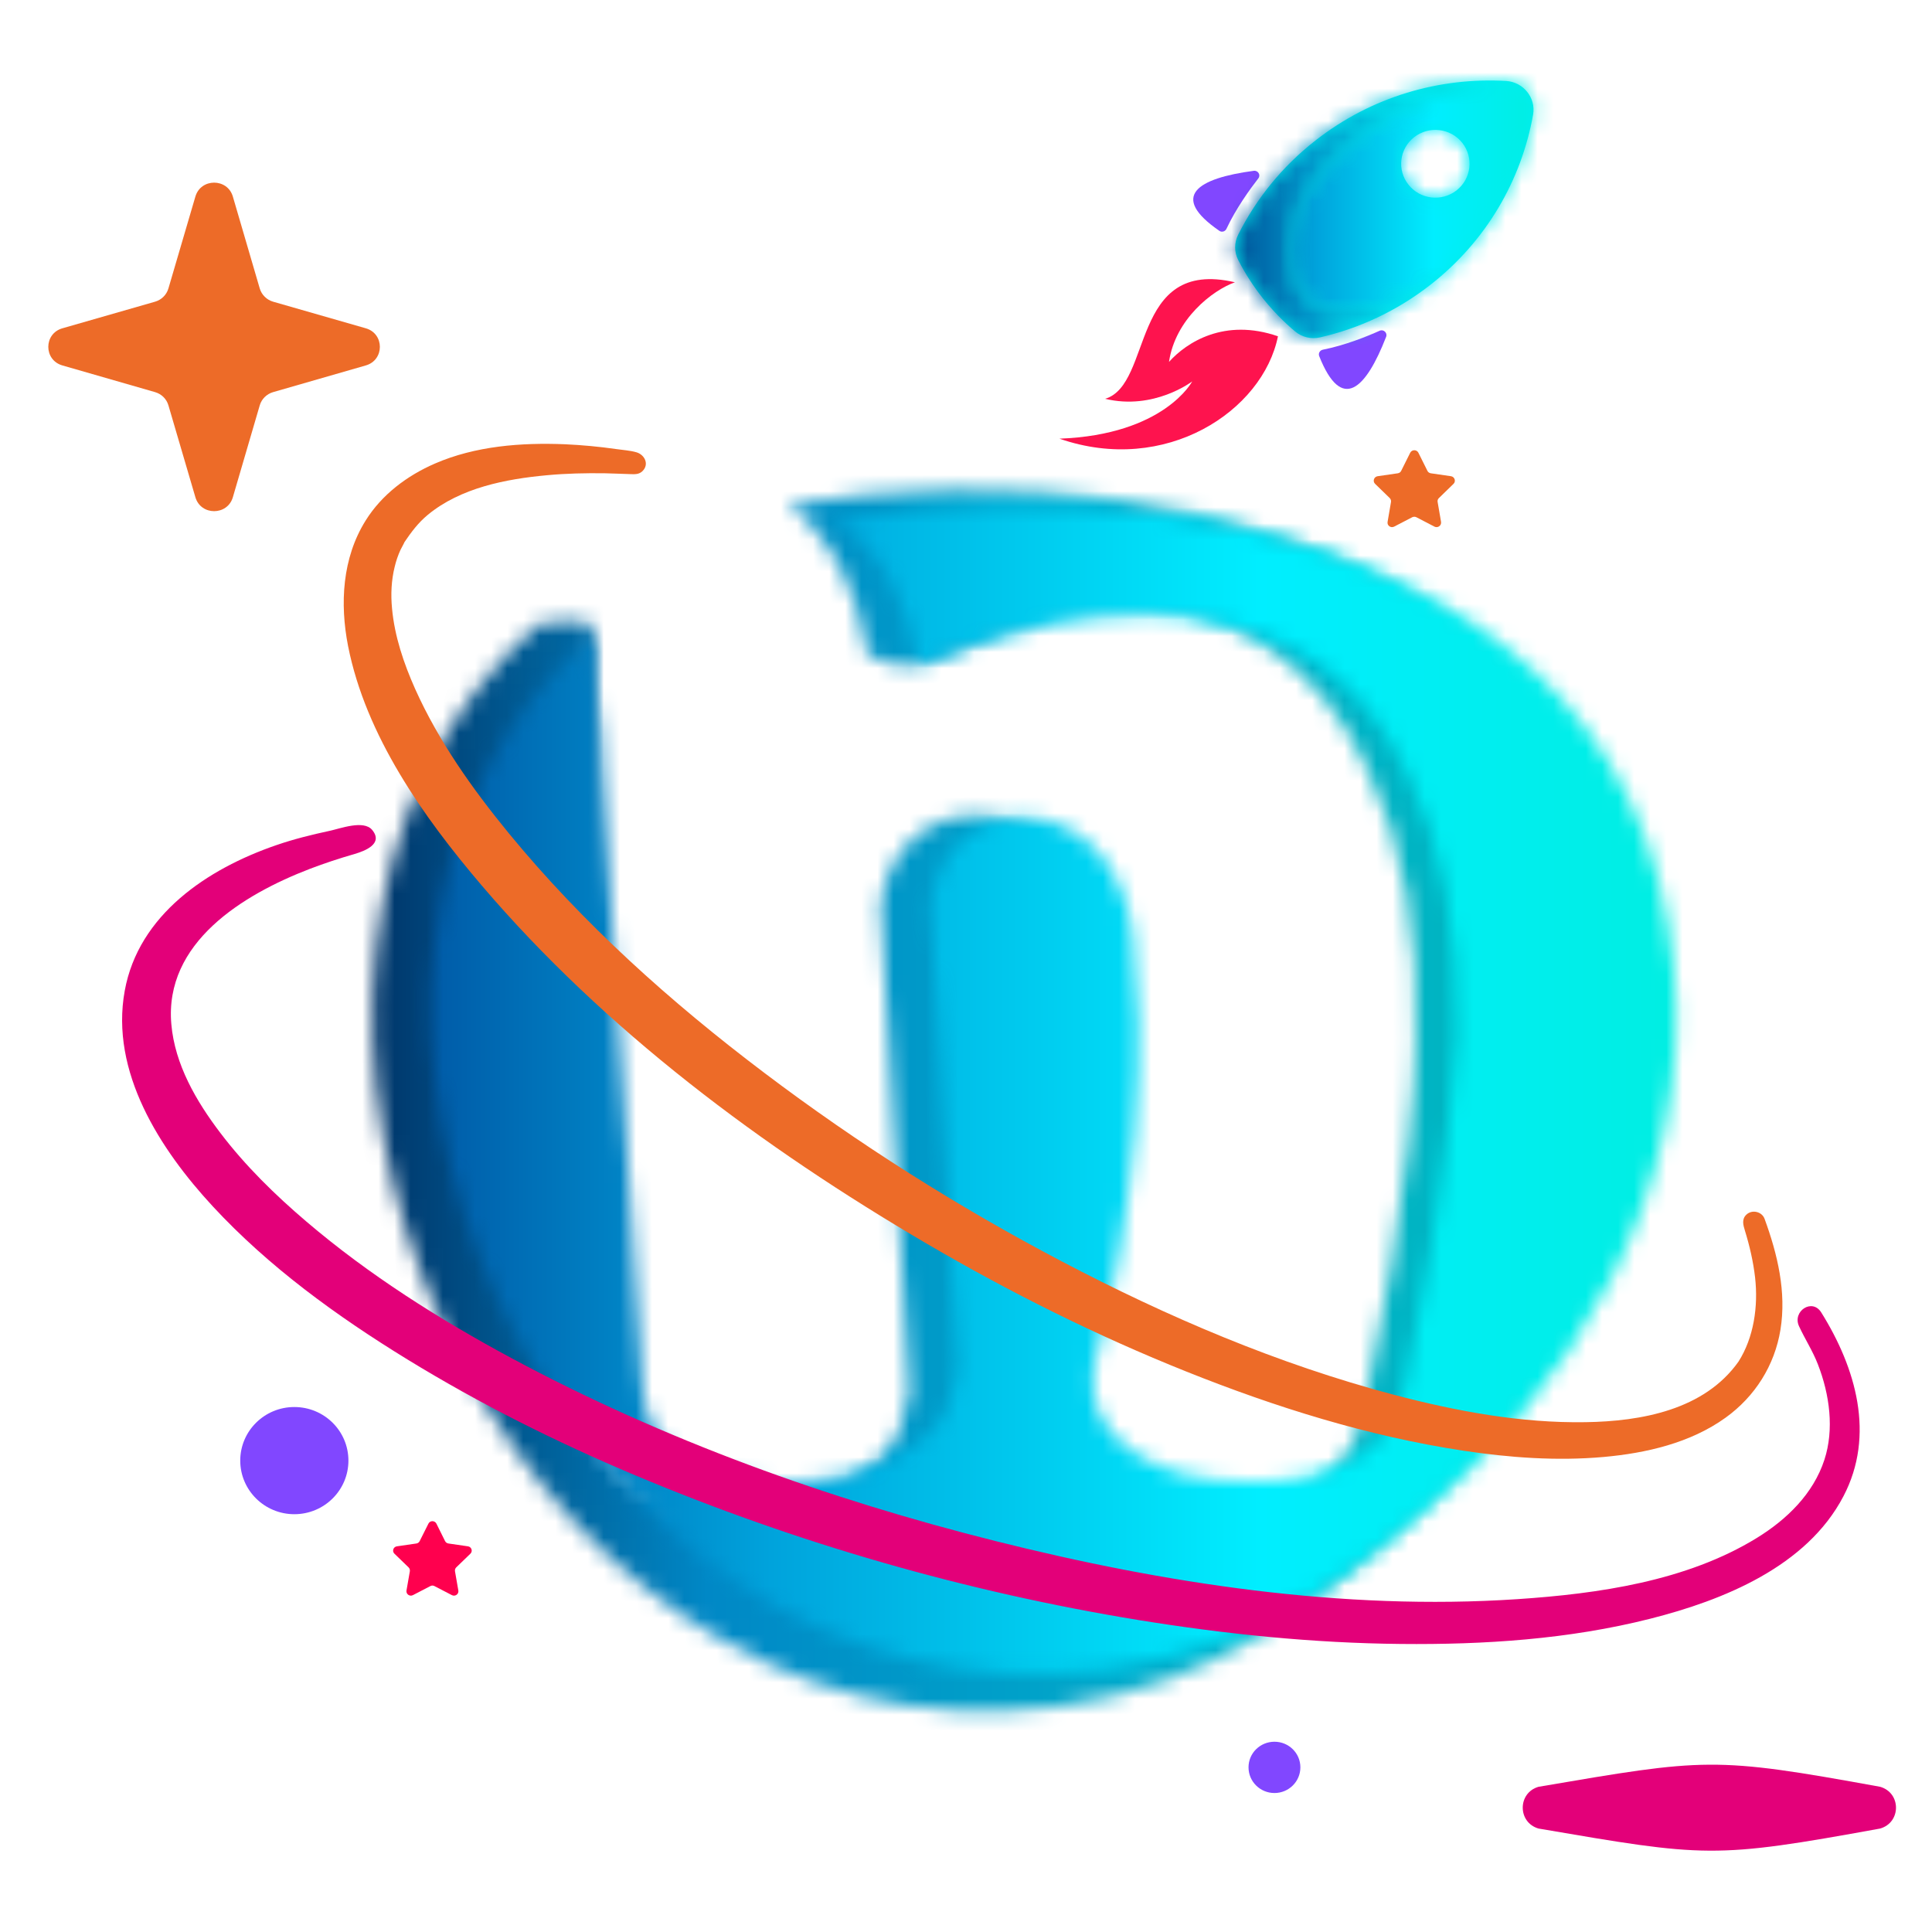 <svg width="120" height="120" viewBox="0 0 120 120" fill="none" xmlns="http://www.w3.org/2000/svg">
<mask id="mask0_8_345" style="mask-type:luminance" maskUnits="userSpaceOnUse" x="23" y="30" width="79" height="77">
<path d="M48.915 31.36C55.47 30.149 63.137 30.149 69.359 31.03C83.47 32.901 96.915 39.507 100.804 54.809C104.581 69.782 98.47 83.323 88.804 93.121C82.026 99.727 75.359 104.681 65.692 106.002C30.915 110.626 9.137 60.094 33.47 38.736C34.581 38.736 36.915 38.076 36.915 39.397L36.47 86.736C36.47 90.809 39.804 93.892 45.693 93.892C48.47 93.892 50.915 93.231 52.915 92.02C54.915 90.809 56.026 89.268 56.248 87.287C56.359 87.177 56.359 86.846 56.47 86.516L54.693 56.131C55.804 48.534 66.248 48.424 67.47 58.222C67.915 61.305 68.137 65.709 67.581 71.323C67.137 76.498 66.359 81.452 65.026 86.406V86.626C64.804 88.718 65.581 90.479 67.47 91.8C69.47 93.231 71.915 93.892 75.026 93.892C80.581 93.892 83.804 91.8 84.692 87.727C86.026 81.121 87.026 75.507 87.47 71.103C87.804 67.91 87.915 65.819 87.915 64.718C88.137 58.002 87.137 52.277 84.915 47.764C81.804 40.938 76.248 37.415 68.47 37.415C65.026 37.415 61.248 39.837 57.026 41.268C56.026 41.599 54.359 40.938 53.915 40.718C53.137 36.094 51.359 33.011 48.915 31.36Z" fill="white"/>
</mask>
<g mask="url(#mask0_8_345)">
<path d="M-190.307 -161.741H1069.54V1086.54H-190.307V-161.741Z" fill="url(#paint0_linear_8_345)"/>
</g>
<mask id="mask1_8_345" style="mask-type:luminance" maskUnits="userSpaceOnUse" x="26" y="31" width="79" height="73">
<path d="M52.026 32.35C58.581 31.14 66.026 31.25 72.137 32.02C86.026 33.892 99.248 40.167 103.026 54.699C106.692 69.011 100.692 82.002 91.248 91.36C84.581 97.635 78.137 102.369 68.581 103.69C34.47 108.094 13.026 59.763 36.915 39.396C36.693 42.589 37.47 45.892 37.359 47.213L39.915 86.296C40.248 90.149 43.248 92.02 48.915 92.02C51.693 92.02 54.026 91.47 56.026 90.259C58.026 89.158 59.137 87.617 59.248 85.855C59.359 85.635 59.47 85.415 59.47 85.084L57.804 56.02C58.915 48.754 69.137 48.644 70.359 58.002C70.692 60.974 70.915 65.158 70.47 70.552C70.026 75.507 69.248 80.24 67.915 84.974V85.195C67.692 87.176 68.47 88.828 70.359 90.149C72.248 91.47 74.692 92.02 77.692 92.02C83.248 92.02 86.359 90.149 87.248 86.185C88.581 79.8 89.47 74.516 89.915 70.332C90.248 67.36 90.359 65.268 90.47 64.277C90.581 57.782 89.581 52.387 87.47 48.094C84.359 41.488 79.026 38.185 71.248 38.185C67.137 38.185 62.359 39.176 57.026 41.268C56.248 36.864 54.47 33.892 52.026 32.35Z" fill="white"/>
</mask>
<g mask="url(#mask1_8_345)">
<path d="M-190.307 -161.741H1069.54V1086.54H-190.307V-161.741Z" fill="url(#paint1_linear_8_345)"/>
</g>
<path fill-rule="evenodd" clip-rule="evenodd" d="M21.641 90.721C21.641 88.88 20.139 87.393 18.281 87.393C16.428 87.393 14.922 88.88 14.922 90.721C14.922 92.558 16.428 94.05 18.281 94.05C20.139 94.05 21.641 92.558 21.641 90.721Z" fill="#8147FF"/>
<path fill-rule="evenodd" clip-rule="evenodd" d="M27.106 94.635L27.643 95.718C27.687 95.801 27.761 95.856 27.852 95.869L29.064 96.045C29.289 96.076 29.38 96.351 29.215 96.505L28.338 97.353C28.273 97.417 28.247 97.507 28.26 97.593L28.468 98.789C28.508 99.013 28.269 99.181 28.069 99.077L26.983 98.514C26.906 98.471 26.81 98.471 26.732 98.514L25.647 99.077C25.448 99.181 25.209 99.013 25.248 98.789L25.457 97.593C25.469 97.507 25.444 97.417 25.378 97.353L24.501 96.505C24.337 96.351 24.428 96.076 24.654 96.045L25.865 95.869C25.951 95.856 26.029 95.801 26.068 95.718L26.611 94.635C26.71 94.433 27.001 94.433 27.106 94.635Z" fill="#FF004E"/>
<path fill-rule="evenodd" clip-rule="evenodd" d="M88.099 28.12L88.659 29.243C88.698 29.329 88.781 29.384 88.872 29.397L90.122 29.578C90.352 29.612 90.448 29.896 90.278 30.055L89.376 30.933C89.306 30.997 89.276 31.087 89.293 31.177L89.506 32.411C89.545 32.644 89.301 32.816 89.094 32.709L87.978 32.128C87.896 32.086 87.796 32.086 87.713 32.128L86.594 32.709C86.385 32.816 86.142 32.644 86.186 32.411L86.398 31.177C86.411 31.087 86.381 30.997 86.316 30.933L85.412 30.055C85.243 29.896 85.335 29.612 85.569 29.578L86.819 29.397C86.91 29.384 86.992 29.329 87.031 29.243L87.591 28.12C87.696 27.914 87.996 27.914 88.099 28.12Z" fill="#ED6B28"/>
<path fill-rule="evenodd" clip-rule="evenodd" d="M80.769 109.772C80.769 108.891 80.048 108.182 79.159 108.182C78.269 108.182 77.548 108.891 77.548 109.772C77.548 110.654 78.269 111.368 79.159 111.368C80.048 111.368 80.769 110.654 80.769 109.772Z" fill="#8147FF"/>
<path fill-rule="evenodd" clip-rule="evenodd" d="M113.121 81.518C115.274 84.968 116.489 89.139 114.497 92.94C112.215 97.306 107.036 99.395 102.496 100.543C97.452 101.82 92.192 102.161 87.006 102.109C81.55 102.057 76.107 101.498 70.726 100.625C60.005 98.876 49.453 95.839 39.453 91.632C34.571 89.582 29.809 87.199 25.3 84.434C20.933 81.755 16.702 78.693 13.221 74.934C9.936 71.387 6.828 66.57 7.748 61.535C8.607 56.816 12.878 53.966 17.158 52.495C18.238 52.121 19.358 51.845 20.478 51.604C21.129 51.467 22.579 50.912 23.112 51.544C23.837 52.412 22.657 52.856 22.028 53.041C21.09 53.312 20.157 53.617 19.246 53.966C15.087 55.565 10.196 58.546 10.642 63.615C10.86 66.119 12.188 68.398 13.686 70.367C15.23 72.402 17.079 74.212 19.028 75.872C22.917 79.188 27.279 81.94 31.78 84.361C41.22 89.431 51.432 93.112 61.832 95.718C72.34 98.355 83.381 100.049 94.241 99.327C99.276 98.991 104.758 98.208 109.119 95.525C110.986 94.377 112.627 92.781 113.317 90.669C113.932 88.782 113.647 86.628 112.912 84.74C112.591 83.905 112.106 83.17 111.737 82.365C111.32 81.449 112.552 80.611 113.121 81.518Z" fill="#E30079"/>
<path fill-rule="evenodd" clip-rule="evenodd" d="M109.601 75.704C110.405 77.902 110.968 80.246 110.587 82.594C110.226 84.808 109.011 86.734 107.184 88.051C104.996 89.629 102.236 90.261 99.584 90.497C96.689 90.752 93.764 90.54 90.899 90.107C84.984 89.212 79.233 87.409 73.698 85.195C68.117 82.963 62.735 80.275 57.557 77.243C47.361 71.274 37.575 63.985 29.905 54.98C26.277 50.718 22.723 45.7 21.619 40.126C21.104 37.495 21.255 34.66 22.709 32.334C23.711 30.725 25.278 29.547 27.01 28.794C29.531 27.698 32.379 27.483 35.1 27.594C36.159 27.642 37.218 27.741 38.269 27.892C38.677 27.952 39.137 27.977 39.536 28.094C40.039 28.244 40.339 28.833 39.909 29.259C39.688 29.478 39.419 29.457 39.137 29.448C38.616 29.435 38.091 29.405 37.566 29.396C36.368 29.38 35.166 29.405 33.968 29.518C31.407 29.753 28.604 30.3 26.571 31.977C25.968 32.476 25.539 33.056 25.105 33.697C25.183 33.581 24.914 34.075 24.875 34.154C24.723 34.488 24.601 34.84 24.515 35.203C24.306 36.045 24.267 36.922 24.349 37.782C24.506 39.519 25.079 41.206 25.786 42.792C27.245 46.044 29.346 49.003 31.602 51.755C36.207 57.366 41.676 62.257 47.47 66.634C53.295 71.038 59.484 74.951 65.951 78.349C72.5 81.789 79.389 84.731 86.564 86.628C90.43 87.65 94.458 88.399 98.477 88.334C101.954 88.282 105.86 87.569 107.982 84.571C108.932 83.075 109.215 81.148 109.011 79.342C108.898 78.358 108.672 77.385 108.381 76.44C108.274 76.091 108.165 75.725 108.477 75.438C108.829 75.111 109.437 75.253 109.601 75.704Z" fill="#ED6B28"/>
<path fill-rule="evenodd" clip-rule="evenodd" d="M87.488 11.477C86.758 10.565 86.915 9.241 87.835 8.522C88.759 7.8 90.091 7.955 90.821 8.867C91.546 9.783 91.389 11.103 90.469 11.825C89.549 12.544 88.212 12.389 87.488 11.477ZM95.222 7.125C95.409 6.08 94.624 5.095 93.551 5.03C89.428 4.79 85.205 5.986 81.706 8.725C79.619 10.354 78.017 12.363 76.906 14.573C76.655 15.068 76.655 15.657 76.906 16.151C77.336 16.986 77.848 17.785 78.451 18.543C79.059 19.303 79.722 19.983 80.444 20.589C80.869 20.946 81.446 21.079 81.992 20.955C84.419 20.4 86.762 19.317 88.85 17.686C92.349 14.951 94.501 11.154 95.222 7.125Z" fill="#01EEEF"/>
<mask id="mask2_8_345" style="mask-type:luminance" maskUnits="userSpaceOnUse" x="76" y="5" width="20" height="15">
<path d="M83.581 19.36C81.804 19.36 80.47 18.479 80.248 16.497C79.359 9.782 88.359 5.488 92.692 5.048C92.692 5.048 92.581 5.048 92.47 5.048C92.915 5.048 93.248 5.048 93.581 5.048C94.47 5.048 95.248 5.929 95.248 6.809C95.248 6.919 95.248 7.029 95.248 7.14C94.47 11.103 92.359 14.956 88.804 17.708C89.248 17.378 89.692 17.048 90.026 16.718C88.137 18.259 85.581 19.36 83.581 19.36ZM87.026 10.222C87.026 10.662 87.137 11.103 87.47 11.433C87.915 11.984 88.47 12.314 89.137 12.314C89.581 12.314 90.026 12.094 90.47 11.873C91.026 11.433 91.248 10.773 91.248 10.222C91.248 9.672 91.137 9.231 90.804 8.901C90.359 8.351 89.804 8.02 89.137 8.02C88.692 8.02 88.248 8.241 87.804 8.571C87.359 8.901 87.026 9.562 87.026 10.222Z" fill="white"/>
</mask>
<g mask="url(#mask2_8_345)">
<path d="M-190.307 -161.741H1069.54V1086.54H-190.307V-161.741Z" fill="url(#paint2_linear_8_345)"/>
</g>
<path fill-rule="evenodd" clip-rule="evenodd" d="M78.156 11.081C77.635 11.752 76.771 12.944 76.177 14.212C76.099 14.38 75.89 14.444 75.738 14.338C72.6 12.179 74.392 11.073 77.874 10.609C78.139 10.575 78.321 10.871 78.156 11.081Z" fill="#8147FF"/>
<path fill-rule="evenodd" clip-rule="evenodd" d="M85.695 20.542C84.918 20.891 83.547 21.446 82.162 21.721C81.98 21.76 81.871 21.945 81.937 22.116C83.334 25.643 84.831 24.172 86.095 20.921C86.19 20.675 85.938 20.435 85.695 20.542Z" fill="#8147FF"/>
<path fill-rule="evenodd" clip-rule="evenodd" d="M76.703 17.532C70.161 16.01 71.628 23.883 68.642 24.77C71.676 25.505 74.05 23.691 74.05 23.691C74.05 23.691 72.314 27.006 65.804 27.247C72.397 29.534 78.438 25.53 79.376 20.887C76.056 19.738 73.703 21.261 72.609 22.478C72.996 19.833 75.296 18.035 76.703 17.532Z" fill="#FE134E"/>
<mask id="mask3_8_345" style="mask-type:luminance" maskUnits="userSpaceOnUse" x="76" y="5" width="17" height="17">
<path d="M81.581 21.011C81.137 21.011 80.804 20.901 80.47 20.571C79.692 20.02 79.026 19.25 78.47 18.589C77.804 17.819 77.359 16.938 76.915 16.167C76.804 15.947 76.692 15.617 76.692 15.396C76.692 15.066 76.804 14.846 76.915 14.626C78.026 12.314 79.581 10.332 81.692 8.681C84.915 6.259 88.692 5.048 92.47 5.048C92.581 5.048 92.692 5.048 92.692 5.048C88.359 5.488 79.359 9.782 80.248 16.497C80.47 18.479 81.804 19.36 83.581 19.36C85.581 19.36 88.137 18.259 90.026 16.718C89.692 17.048 89.248 17.378 88.804 17.708C86.804 19.36 84.47 20.351 82.026 20.901C81.804 21.011 81.692 21.011 81.581 21.011Z" fill="white"/>
</mask>
<g mask="url(#mask3_8_345)">
<path d="M-190.307 -161.741H1069.54V1086.54H-190.307V-161.741Z" fill="url(#paint3_linear_8_345)"/>
</g>
<path fill-rule="evenodd" clip-rule="evenodd" d="M95.56 113.574C94.254 113.195 94.254 111.359 95.56 110.981C105.96 109.209 106.407 109.093 116.78 110.981C118.091 111.359 118.091 113.195 116.78 113.574C106.403 115.462 105.96 115.35 95.56 113.574Z" fill="#E30079"/>
<path fill-rule="evenodd" clip-rule="evenodd" d="M14.463 12.208L16.134 17.919C16.25 18.311 16.564 18.62 16.958 18.737L22.723 20.392C23.885 20.727 23.885 22.362 22.723 22.697L16.958 24.357C16.564 24.474 16.25 24.779 16.134 25.174L14.463 30.885C14.124 32.038 12.475 32.038 12.136 30.885L10.46 25.174C10.344 24.779 10.036 24.474 9.636 24.357L3.873 22.697C2.709 22.362 2.709 20.727 3.873 20.392L9.636 18.737C10.036 18.62 10.344 18.311 10.46 17.919L12.136 12.208C12.475 11.056 14.124 11.056 14.463 12.208Z" fill="#ED6B28"/>
<defs>
<linearGradient id="paint0_linear_8_345" x1="23.085" y1="30.402" x2="101.911" y2="30.402" gradientUnits="userSpaceOnUse">
<stop stop-color="#003569"/>
<stop offset="0.264" stop-color="#0088C6"/>
<stop offset="0.674" stop-color="#00B1CB"/>
<stop offset="1" stop-color="#00B7BA"/>
</linearGradient>
<linearGradient id="paint1_linear_8_345" x1="26.777" y1="31.449" x2="104.121" y2="31.449" gradientUnits="userSpaceOnUse">
<stop stop-color="#005BA8"/>
<stop offset="0.273" stop-color="#00A3DC"/>
<stop offset="0.665" stop-color="#00EEFF"/>
<stop offset="1" stop-color="#00EEE2"/>
</linearGradient>
<linearGradient id="paint2_linear_8_345" x1="76.717" y1="5.001" x2="95.248" y2="5.001" gradientUnits="userSpaceOnUse">
<stop stop-color="#005BA8"/>
<stop offset="0.273" stop-color="#00A3DC"/>
<stop offset="0.665" stop-color="#00EEFF"/>
<stop offset="1" stop-color="#00EEE2"/>
</linearGradient>
<linearGradient id="paint3_linear_8_345" x1="76.717" y1="5.002" x2="92.704" y2="5.002" gradientUnits="userSpaceOnUse">
<stop stop-color="#005299"/>
<stop offset="0.274" stop-color="#0093C8"/>
<stop offset="0.665" stop-color="#00D7E8"/>
<stop offset="1" stop-color="#00D7CE"/>
</linearGradient>
</defs>
</svg>
